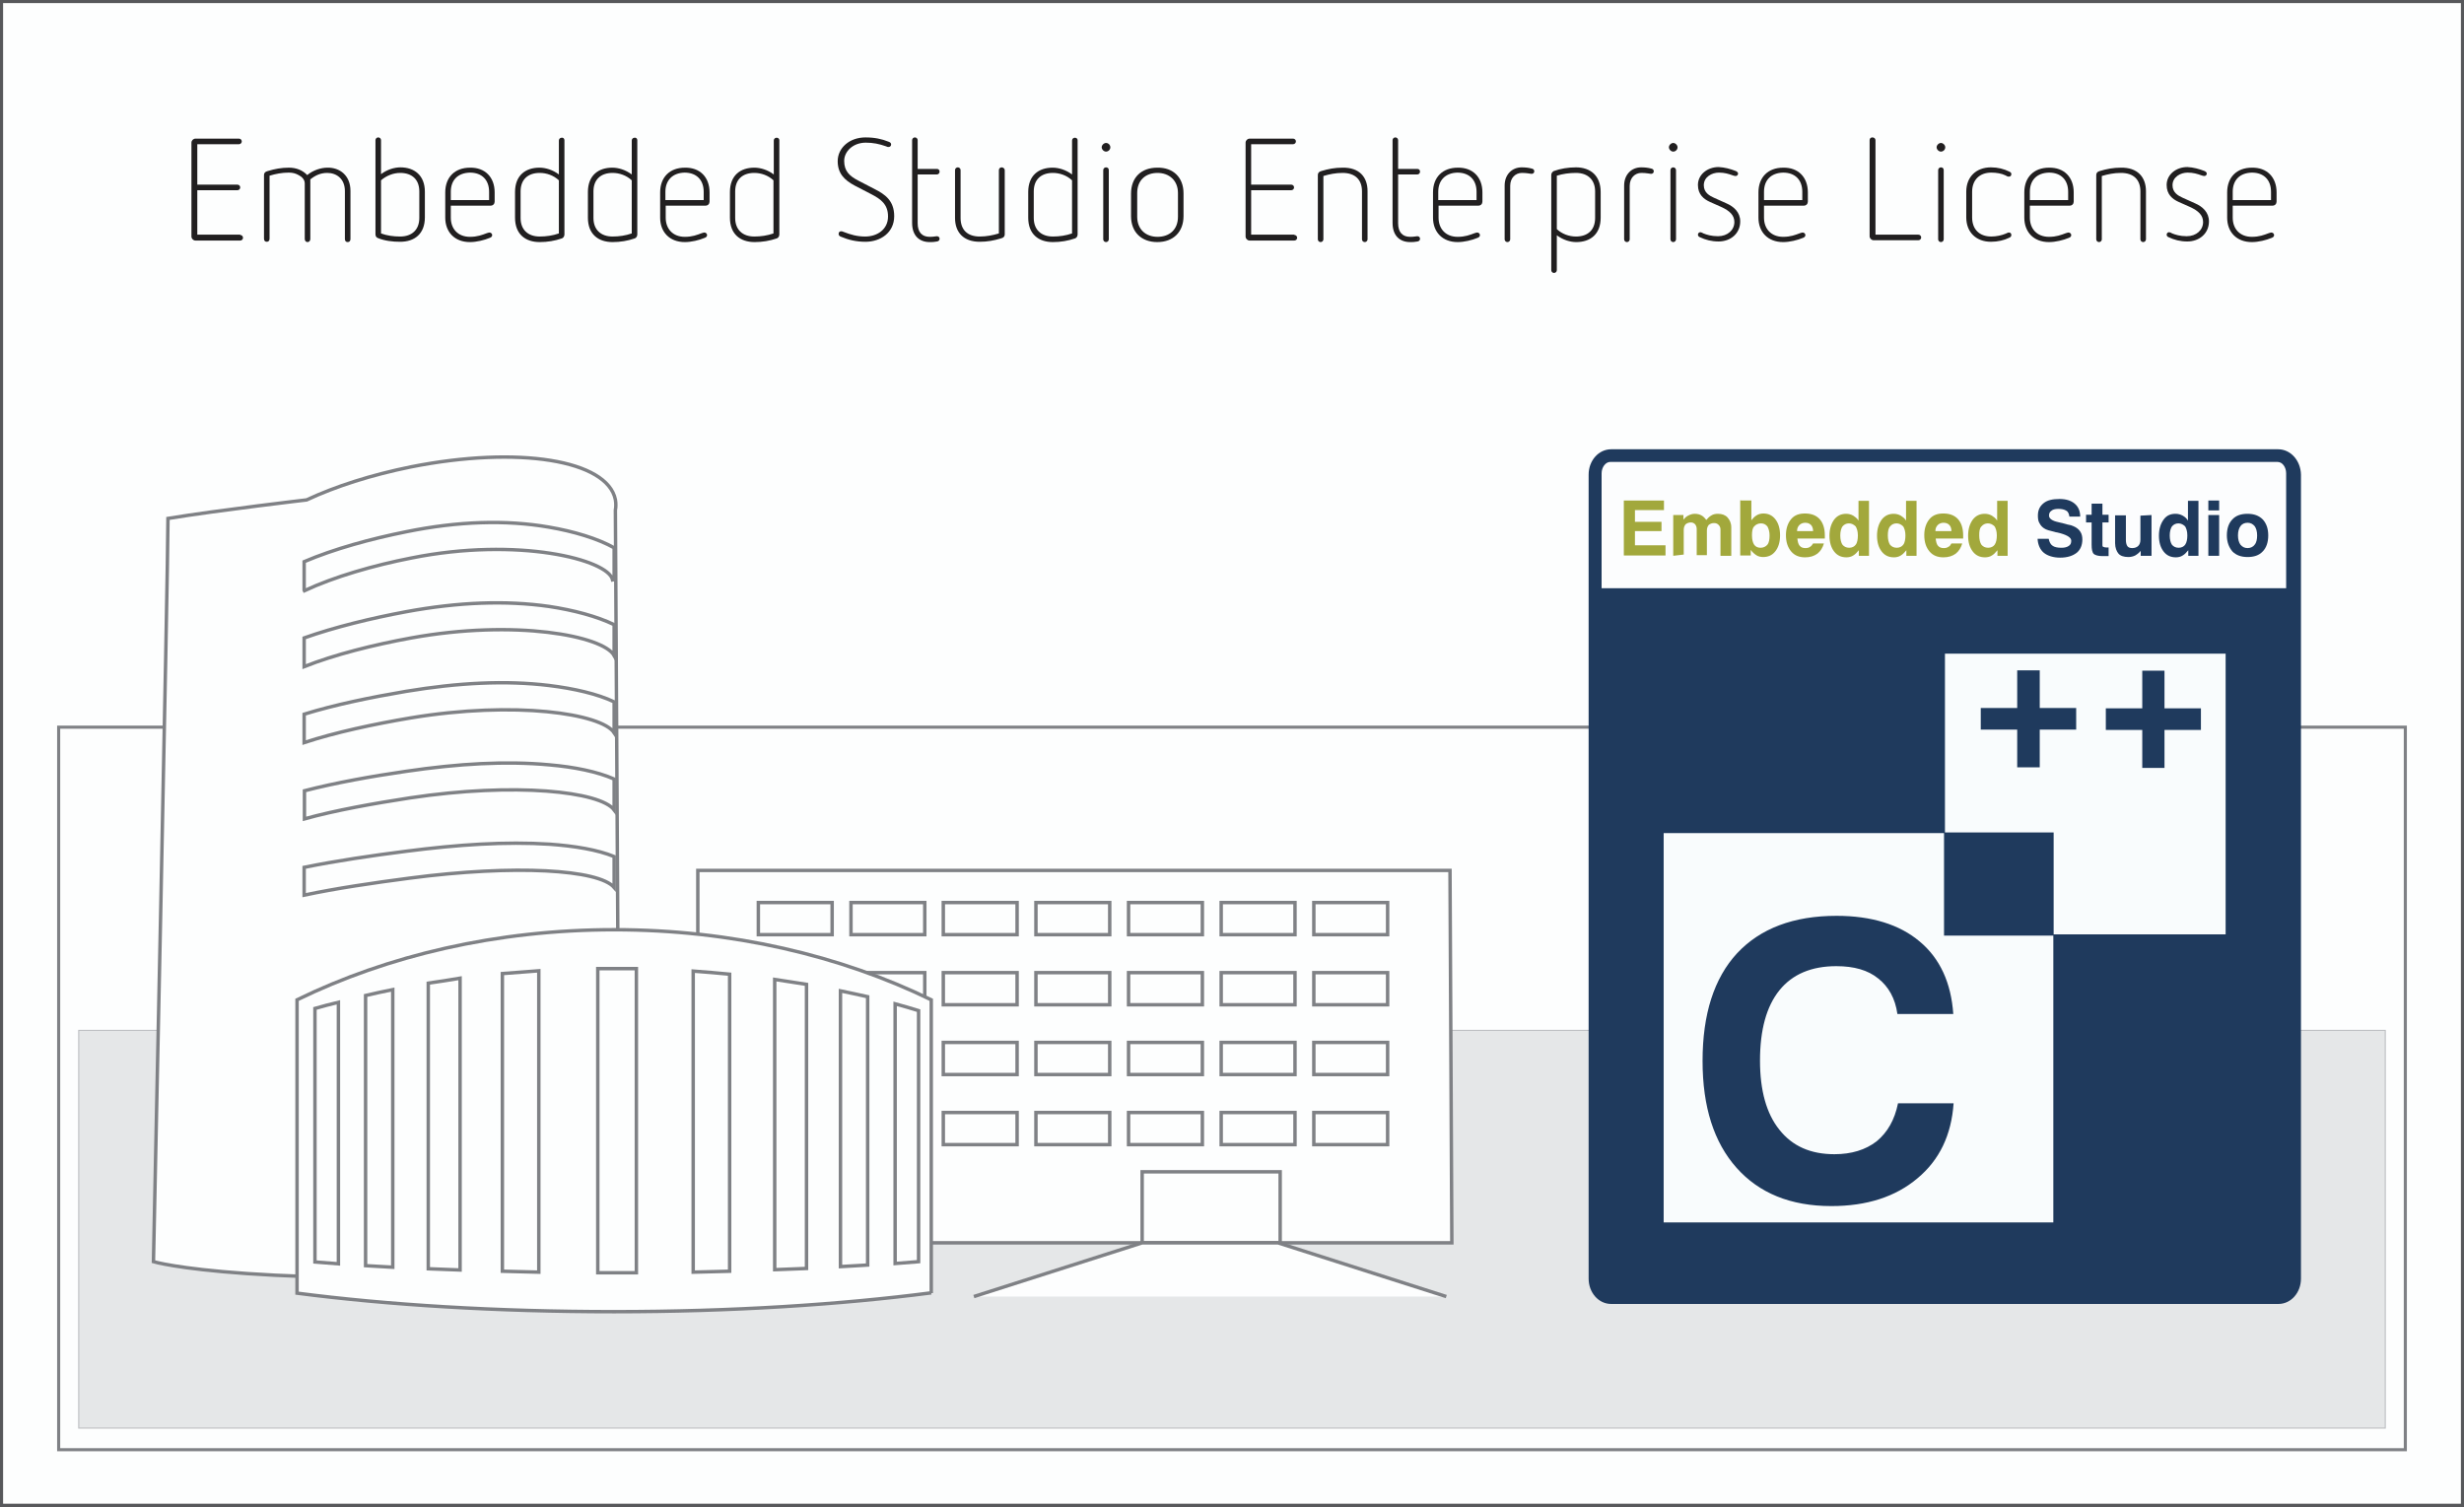 <?xml version="1.0" encoding="utf-8"?>
<!-- Generator: Adobe Illustrator 16.0.3, SVG Export Plug-In . SVG Version: 6.00 Build 0)  -->
<!DOCTYPE svg PUBLIC "-//W3C//DTD SVG 1.1//EN" "http://www.w3.org/Graphics/SVG/1.1/DTD/svg11.dtd">
<svg version="1.1" id="Layer_1" xmlns="http://www.w3.org/2000/svg" xmlns:xlink="http://www.w3.org/1999/xlink" x="0px" y="0px"
	 width="798px" height="488px" viewBox="0 0 798 488" style="enable-background:new 0 0 798 488;" xml:space="preserve">
<rect x="0" y="0" width="798" height="488" fill="#333333" stroke="none"/>
<style type="text/css">
<![CDATA[
	.st0{fill:#1F3A5D;}
	.st1{fill:none;stroke:#7F8185;stroke-miterlimit:10;}
	.st2{fill:#211F20;}
	.st3{fill:#FDFEFE;stroke:#7F8185;stroke-width:1.115;stroke-miterlimit:10;}
	.st4{fill:#F9FCFD;}
	.st5{fill:#FCFDFE;}
	.st6{fill:#FDFEFE;}
	.st7{fill:none;stroke:#7F8185;stroke-width:1.115;stroke-miterlimit:10;}
	.st8{fill:#E5E7E8;stroke:#BCBEC1;stroke-width:0.347;stroke-miterlimit:10;}
	.st9{fill:#A2A83C;}
	.st10{display:none;fill:#FDFEFE;stroke:#7F8185;stroke-width:1.115;stroke-miterlimit:10;}
	.st11{fill:#FDFEFE;stroke:#57585B;stroke-miterlimit:10;}
]]>
</style>
<rect x="0.5" y="0.5" class="st11" width="797" height="487"/>
<rect x="19" y="235.5" class="st1" width="760" height="234"/>
<rect x="25.5" y="333.7" class="st8" width="747" height="128.8"/>
<g>
	<g>
		<polygon class="st3" points="470.2,402.5 226,402.5 226,281.9 469.6,281.9 		"/>
		<g>
			<g>
				<g>
					<rect x="425.5" y="360.3" class="st6" width="23.9" height="10.4"/>
					<rect x="425.5" y="360.3" class="st7" width="23.9" height="10.4"/>
				</g>
				<g>
					<rect x="395.5" y="360.3" class="st6" width="23.9" height="10.4"/>
					<rect x="395.5" y="360.3" class="st7" width="23.9" height="10.4"/>
				</g>
				<g>
					<rect x="365.5" y="360.3" class="st6" width="23.9" height="10.4"/>
					<rect x="365.5" y="360.3" class="st7" width="23.9" height="10.4"/>
				</g>
				<g>
					<rect x="335.5" y="360.3" class="st6" width="23.9" height="10.4"/>
					<rect x="335.5" y="360.3" class="st7" width="23.9" height="10.4"/>
				</g>
				<g>
					<rect x="305.5" y="360.3" class="st6" width="23.9" height="10.4"/>
					<rect x="305.5" y="360.3" class="st7" width="23.9" height="10.4"/>
				</g>
				<g>
					<rect x="275.6" y="360.3" class="st6" width="23.9" height="10.4"/>
					<rect x="275.6" y="360.3" class="st7" width="23.9" height="10.4"/>
				</g>
				<g>
					<rect x="245.6" y="360.3" class="st6" width="23.9" height="10.4"/>
					<rect x="245.6" y="360.3" class="st7" width="23.9" height="10.4"/>
				</g>
			</g>
			<g>
				<g>
					<rect x="425.5" y="337.6" class="st6" width="23.9" height="10.4"/>
					<rect x="425.5" y="337.6" class="st7" width="23.9" height="10.4"/>
				</g>
				<g>
					<rect x="395.5" y="337.6" class="st6" width="23.9" height="10.4"/>
					<rect x="395.5" y="337.6" class="st7" width="23.9" height="10.4"/>
				</g>
				<g>
					<rect x="365.5" y="337.6" class="st6" width="23.9" height="10.4"/>
					<rect x="365.5" y="337.6" class="st7" width="23.9" height="10.4"/>
				</g>
				<g>
					<rect x="335.5" y="337.6" class="st6" width="23.9" height="10.4"/>
					<rect x="335.5" y="337.6" class="st7" width="23.9" height="10.4"/>
				</g>
				<g>
					<rect x="305.5" y="337.6" class="st6" width="23.9" height="10.4"/>
					<rect x="305.5" y="337.6" class="st7" width="23.9" height="10.4"/>
				</g>
				<g>
					<rect x="275.6" y="337.6" class="st6" width="23.9" height="10.4"/>
					<rect x="275.6" y="337.6" class="st7" width="23.9" height="10.4"/>
				</g>
				<g>
					<rect x="245.6" y="337.6" class="st6" width="23.9" height="10.4"/>
					<rect x="245.6" y="337.6" class="st7" width="23.9" height="10.4"/>
				</g>
			</g>
			<g>
				<g>
					<rect x="425.5" y="315" class="st6" width="23.9" height="10.4"/>
					<rect x="425.5" y="315" class="st7" width="23.9" height="10.4"/>
				</g>
				<g>
					<rect x="395.5" y="315" class="st6" width="23.9" height="10.4"/>
					<rect x="395.5" y="315" class="st7" width="23.9" height="10.4"/>
				</g>
				<g>
					<rect x="365.5" y="315" class="st6" width="23.9" height="10.4"/>
					<rect x="365.5" y="315" class="st7" width="23.9" height="10.4"/>
				</g>
				<g>
					<rect x="335.5" y="315" class="st6" width="23.9" height="10.4"/>
					<rect x="335.5" y="315" class="st7" width="23.9" height="10.4"/>
				</g>
				<g>
					<rect x="305.5" y="315" class="st6" width="23.9" height="10.4"/>
					<rect x="305.5" y="315" class="st7" width="23.9" height="10.4"/>
				</g>
				<g>
					<rect x="275.6" y="315" class="st6" width="23.9" height="10.4"/>
					<rect x="275.6" y="315" class="st7" width="23.9" height="10.4"/>
				</g>
				<g>
					<rect x="245.6" y="315" class="st6" width="23.9" height="10.4"/>
					<rect x="245.6" y="315" class="st7" width="23.9" height="10.4"/>
				</g>
			</g>
			<g>
				<g>
					<rect x="425.5" y="292.3" class="st6" width="23.9" height="10.4"/>
					<rect x="425.5" y="292.3" class="st7" width="23.9" height="10.4"/>
				</g>
				<g>
					<rect x="395.5" y="292.3" class="st6" width="23.9" height="10.4"/>
					<rect x="395.5" y="292.3" class="st7" width="23.9" height="10.4"/>
				</g>
				<g>
					<rect x="365.5" y="292.3" class="st6" width="23.9" height="10.4"/>
					<rect x="365.5" y="292.3" class="st7" width="23.9" height="10.4"/>
				</g>
				<g>
					<rect x="335.5" y="292.3" class="st6" width="23.9" height="10.4"/>
					<rect x="335.5" y="292.3" class="st7" width="23.9" height="10.4"/>
				</g>
				<g>
					<rect x="305.5" y="292.3" class="st6" width="23.9" height="10.4"/>
					<rect x="305.5" y="292.3" class="st7" width="23.9" height="10.4"/>
				</g>
				<g>
					<rect x="275.6" y="292.3" class="st6" width="23.9" height="10.4"/>
					<rect x="275.6" y="292.3" class="st7" width="23.9" height="10.4"/>
				</g>
				<g>
					<rect x="245.6" y="292.3" class="st6" width="23.9" height="10.4"/>
					<rect x="245.6" y="292.3" class="st7" width="23.9" height="10.4"/>
				</g>
			</g>
		</g>
		<polyline class="st3" points="414.6,402.5 369.9,402.5 369.9,379.5 414.6,379.5 414.6,402.5 		"/>
	</g>
	<g>
		<path class="st3" d="M199.3,161.8c-2.6-12.8-31.4-17.5-66.2-10.6c-12.8,2.6-24.4,6.3-33.8,10.7c0,0-28.3,3.3-44.9,6
			c0,17.9-4.7,240.7-4.7,240.7s30.6,9.2,150.9,3.3c0.2,7.1-1.3-246.7-1.3-246.7C199.5,164.2,199.5,163,199.3,161.8z"/>
		<g>
			<path class="st3" d="M132,361.8c33.3-2.8,60.3-4.4,68.2-0.3v-9.3c-5.5-1.5-12.6-2-20.7-2c-14.4,0-31,1.5-48.4,2.9
				c-10.7,0.9-22.2,1.7-32.6,2.4v8.9C109,363.6,120.9,362.8,132,361.8z"/>
			<path class="st3" d="M132.2,335.9c33.9-3.5,61.4-3.9,68,1.1v-9.6c-5.5-1.8-12.6-2.6-20.8-2.8c-14.4-0.3-30.9,0.9-48.2,2.7
				c-10.8,1.1-22.4,2.2-32.7,3.5v8.9C109,338.2,121,337,132.2,335.9z"/>
			<path class="st10" d="M132.4,310.3c34.6-3.9,62.5-3.5,67.8,2.1v-9.9c-5.4-2-12.6-3-20.8-3.3c-14.3-0.6-30.9,0.6-48.1,2.5
				c-10.9,1.2-22.5,2.6-32.8,4.2v8.9C108.9,313,121,311.6,132.4,310.3z"/>
			<path class="st3" d="M132.8,258.4c34-5.1,61.6-2.1,66.1,3.9v-10c-5.5-2.4-12.9-3.9-21-4.6c-14.1-1.3-29.4-0.4-46.4,2.1
				c-11.1,1.6-22.8,3.7-32.9,6.3v9.1C108.7,262.4,121.1,260.2,132.8,258.4z"/>
			<path class="st3" d="M133,232.5c33.8-5.6,61.8-1.4,65.9,4.8v-10c-5.5-2.6-13-4.3-21.1-5.3c-14.1-1.7-29.4-0.9-46.3,1.9
				c-11.2,1.9-23,4.3-33,7.4v9.2C108.5,237.2,121.1,234.5,133,232.5z"/>
			<path class="st3" d="M133.2,206.6c33.6-6.1,62.1-0.7,65.7,5.7v-10c-5.6-2.7-13.1-4.7-21.1-5.9c-14-2-29.4-1.4-46.2,1.7
				c-11.3,2.1-23.2,5-33.1,8.5v9.3C108.3,212,121.1,208.8,133.2,206.6z"/>
			<path class="st3" d="M98.6,191.3c9.6-4.5,22.4-8.2,34.7-10.6c34.4-6.9,63.7,0.5,65.1,7.1l0.5-0.1v-10.3c-5.4-3-13-5.3-21.2-6.7
				c-13.9-2.4-29.4-1.9-46.1,1.5c-11.5,2.3-23.5,5.6-33.1,9.7v9.2L98.6,191.3z"/>
			<path class="st3" d="M132.6,284.4c34.3-4.5,61.3-2.8,66.3,3v-10c-5.4-2.2-12.7-3.4-20.9-4c-14.2-0.9-29.5,0.1-46.6,2.3
				c-11,1.4-22.6,3.1-32.9,5.2v9C108.8,287.7,121.1,285.9,132.6,284.4z"/>
		</g>
	</g>
	<g>
		<path class="st3" d="M96.2,418.8v-95c29.3-14.3,64.6-22.7,102.7-22.7c38.1,0,73.4,8.4,102.7,22.7v95v-0.1
			c-29.3,3.8-64.6,6.1-102.7,6.1C160.8,424.8,125.4,422.6,96.2,418.8L96.2,418.8z"/>
		<g>
			<path class="st3" d="M198.7,313.7c-1.7,0-3.4,0-5.1,0v98.5c1.7,0,3.4,0,5.1,0c2.5,0,4.9,0,7.4,0v-98.5
				C203.6,313.7,201.2,313.7,198.7,313.7z"/>
			<path class="st3" d="M224.5,314.5V412c4-0.1,7.9-0.2,11.8-0.3v-96.2C232.4,315.1,228.4,314.8,224.5,314.5z"/>
			<path class="st3" d="M162.7,315.3v96.4c3.9,0.1,7.8,0.2,11.8,0.3v-97.6C170.5,314.7,166.6,315,162.7,315.3z"/>
			<path class="st3" d="M250.9,317.2v94c3.5-0.1,6.9-0.3,10.3-0.4v-92C257.8,318.3,254.4,317.7,250.9,317.2z"/>
			<path class="st3" d="M138.7,318.4v92.5c3.4,0.1,6.8,0.3,10.3,0.4v-94.5C145.6,317.4,142.1,317.9,138.7,318.4z"/>
			<path class="st3" d="M272.2,320.9v89.3c3-0.2,5.9-0.3,8.8-0.5v-86.9C278.2,322.2,275.2,321.5,272.2,320.9z"/>
			<path class="st3" d="M118.4,322.4v87.5c2.9,0.2,5.8,0.3,8.8,0.5v-89.9C124.3,321.1,121.3,321.7,118.4,322.4z"/>
			<path class="st3" d="M289.9,325.1v84.1c2.6-0.2,5.1-0.4,7.6-0.6v-81.3C295,326.5,292.4,325.8,289.9,325.1z"/>
			<path class="st3" d="M102,326.6v82.1c2.5,0.2,5,0.4,7.6,0.6v-84.7C107,325.2,104.5,325.9,102,326.6z"/>
		</g>
	</g>
	<polyline class="st3" points="468.4,419.9 413.9,402.5 369.9,402.5 315.4,419.9 	"/>
</g>
<g>
	<path class="st0" d="M737.8,145.5H521.8c-4.1,0-7.3,3.7-7.3,8.2v260.4c0,4.5,3.2,8.2,7.3,8.2h216.1c4.1,0,7.3-3.7,7.3-8.2V153.7
		C745.1,149.2,741.9,145.5,737.8,145.5z"/>
	<path class="st5" d="M737.6,149.6c1.6,0,2.8,1.7,2.8,3.7v37.2H518.7v-37.2c0-2,1.3-3.7,2.8-3.7H737.6z"/>
	<g>
		<path class="st4" d="M629.6,303v-33.2h-90.8v126.1H665V303H629.6z M621,381.6c-7.1,6-16.4,9-27.9,9c-13.2,0-23.4-4.2-30.7-12.4
			c-7.3-8.2-11-19.7-11-34.6c0-15.1,3.7-26.8,11.2-34.9c7.5-8,18.2-12.1,32.2-12.1c11.3,0,20.4,2.8,26.9,8.3
			c6.6,5.5,10.2,13.4,10.9,23.5h-18.1c-0.7-5.1-2.9-8.9-6.2-11.5c-3.3-2.7-7.8-4-13.6-4c-8,0-14.2,2.6-18.4,7.8
			c-4.2,5.2-6.3,12.8-6.3,22.8c0,9.7,2.1,17.2,6.3,22.4c4.2,5.3,10.1,7.9,17.8,7.9c5.5,0,10.1-1.4,13.7-4.2
			c3.5-2.9,5.8-6.9,6.9-12.3h18C632,367.6,628.1,375.7,621,381.6z"/>
		<path class="st4" d="M629.9,211.8v57.8h35.2v33h55.7v-90.9H629.9z M672.4,236.3h-11.8v12.2h-7.3v-12.2h-11.8v-7h11.8v-12.2h7.3
			v12.2h11.8V236.3z M712.8,236.4H701v12.3h-7.2v-12.3H682v-7h11.8v-12.2h7.2v12.2h11.8V236.4z"/>
	</g>
	<g>
		<path class="st9" d="M525.9,180v-17.9h13v3.1h-9.4v3.8h8.6v3h-8.6v4.6h9.9v3.3H525.9z"/>
		<path class="st9" d="M541.9,180v-13.2h3.3v1.5c0.5-0.6,1-1.1,1.7-1.4c0.6-0.3,1.3-0.5,2-0.5c0.8,0,1.6,0.2,2.1,0.5
			c0.6,0.3,1.1,0.8,1.6,1.5c0.5-0.6,1-1.1,1.7-1.5c0.6-0.4,1.4-0.5,2.1-0.5c1.3,0,2.4,0.4,3.1,1.2c0.7,0.8,1.2,1.8,1.2,3.2v9.2h-3.5
			v-8.5c0-0.6-0.2-1.1-0.6-1.5c-0.4-0.4-0.8-0.6-1.5-0.6c-0.6,0-1.2,0.2-1.7,0.6c-0.4,0.5-0.6,1.1-0.6,1.8v8h-3.3v-8.5
			c0-0.6-0.2-1.1-0.5-1.5c-0.4-0.4-0.8-0.6-1.4-0.6c-0.6,0-1.2,0.2-1.7,0.6c-0.4,0.5-0.6,1.1-0.6,1.8v8L541.9,180L541.9,180z"/>
		<path class="st9" d="M563.8,162.1h3.4v6.4c0.5-0.6,1-1.2,1.7-1.6c0.6-0.4,1.4-0.6,2.2-0.6c1.6,0,2.9,0.6,3.9,1.9
			c1,1.3,1.5,3,1.5,5.2c0,2.1-0.5,3.8-1.5,5.1c-1,1.3-2.3,1.9-4,1.9c-0.8,0-1.6-0.2-2.2-0.6c-0.6-0.4-1.2-0.9-1.8-1.7v1.8h-3.4
			v-17.9H563.8z M573.1,173.4c0-1.2-0.3-2.2-0.7-2.9c-0.6-0.7-1.2-1-2.1-1c-0.9,0-1.7,0.4-2.2,1c-0.6,0.6-0.7,1.7-0.7,2.9
			c0,1.4,0.3,2.4,0.7,3c0.5,0.7,1.2,1,2.1,1c0.9,0,1.7-0.4,2.2-1C572.9,175.8,573.1,174.7,573.1,173.4z"/>
		<path class="st9" d="M587.2,176h3.5c-0.4,1.4-1.1,2.5-2.1,3.3c-1.1,0.8-2.4,1.2-4,1.2c-1.9,0-3.4-0.6-4.5-1.9
			c-1.1-1.3-1.7-3-1.7-5.3c0-2.1,0.6-3.9,1.7-5.2c1.1-1.3,2.6-1.8,4.5-1.8c2,0,3.6,0.6,4.7,1.8c1.1,1.2,1.7,3,1.7,5.3
			c0,0.3,0,0.5,0,0.6c0,0.1,0,0.3,0,0.4h-8.9c0.1,1,0.3,1.8,0.7,2.3c0.5,0.6,1.1,0.8,1.9,0.8c0.6,0,1.1-0.1,1.5-0.4
			C586.6,176.9,586.9,176.5,587.2,176z M582,172h5.2c0-0.9-0.3-1.6-0.7-2c-0.5-0.5-1.1-0.7-1.9-0.7c-0.7,0-1.4,0.3-1.8,0.7
			C582.3,170.5,582,171.1,582,172z"/>
		<path class="st9" d="M605.3,162.1V180H602v-1.8c-0.6,0.7-1.1,1.3-1.8,1.7c-0.6,0.4-1.4,0.6-2.2,0.6c-1.7,0-3-0.6-4-1.9
			c-1-1.3-1.5-3-1.5-5.1c0-2.1,0.5-3.8,1.5-5.2c1-1.3,2.3-1.9,3.9-1.9c0.8,0,1.6,0.2,2.3,0.6c0.6,0.4,1.2,0.8,1.7,1.6v-6.4H605.3z
			 M596,173.4c0,1.4,0.3,2.4,0.7,3c0.5,0.6,1.2,1,2.2,1c0.9,0,1.7-0.4,2.1-1c0.5-0.6,0.7-1.8,0.7-3c0-1.3-0.3-2.2-0.7-2.9
			c-0.6-0.6-1.3-1-2.2-1c-0.9,0-1.6,0.4-2.1,1C596.3,171.1,596,172.1,596,173.4z"/>
		<path class="st9" d="M620.7,162.1V180h-3.3v-1.8c-0.6,0.7-1.1,1.3-1.8,1.7c-0.6,0.4-1.4,0.6-2.2,0.6c-1.7,0-3-0.6-4-1.9
			c-1-1.3-1.5-3-1.5-5.1c0-2.1,0.5-3.8,1.5-5.2c1-1.3,2.3-1.9,3.9-1.9c0.8,0,1.6,0.2,2.3,0.6c0.6,0.4,1.2,0.8,1.7,1.6v-6.4H620.7z
			 M611.4,173.4c0,1.4,0.3,2.4,0.7,3c0.5,0.6,1.2,1,2.2,1c0.9,0,1.7-0.4,2.1-1c0.5-0.6,0.7-1.8,0.7-3c0-1.3-0.3-2.2-0.7-2.9
			c-0.6-0.6-1.3-1-2.2-1c-0.9,0-1.6,0.4-2.1,1C611.6,171.1,611.4,172.1,611.4,173.4z"/>
		<path class="st9" d="M632,176h3.5c-0.4,1.4-1.1,2.5-2.1,3.3c-1.1,0.8-2.4,1.2-4,1.2c-1.9,0-3.4-0.6-4.5-1.9s-1.7-3-1.7-5.3
			c0-2.1,0.6-3.9,1.7-5.2c1.1-1.3,2.6-1.8,4.5-1.8c2,0,3.6,0.6,4.7,1.8c1.1,1.2,1.7,3,1.7,5.3c0,0.3,0,0.5,0,0.6c0,0.1,0,0.3,0,0.4
			h-8.9c0.1,1,0.3,1.8,0.7,2.3c0.5,0.6,1.1,0.8,1.9,0.8c0.6,0,1.1-0.1,1.5-0.4C631.5,176.9,631.7,176.5,632,176z M626.8,172h5.2
			c0-0.9-0.3-1.6-0.7-2c-0.5-0.5-1.1-0.7-1.9-0.7c-0.7,0-1.4,0.3-1.8,0.7C627.1,170.5,626.8,171.1,626.8,172z"/>
		<path class="st9" d="M650.2,162.1V180h-3.3v-1.8c-0.6,0.7-1.1,1.3-1.8,1.7c-0.6,0.4-1.4,0.6-2.2,0.6c-1.7,0-3-0.6-4-1.9
			c-1-1.3-1.5-3-1.5-5.1c0-2.1,0.5-3.8,1.5-5.2c1-1.3,2.3-1.9,3.9-1.9c0.8,0,1.6,0.2,2.3,0.6c0.6,0.4,1.2,0.8,1.7,1.6v-6.4H650.2z
			 M641,173.4c0,1.4,0.3,2.4,0.7,3c0.5,0.6,1.2,1,2.2,1c0.9,0,1.7-0.4,2.1-1c0.5-0.7,0.7-1.8,0.7-3c0-1.3-0.3-2.2-0.7-2.9
			c-0.6-0.6-1.3-1-2.2-1c-0.9,0-1.6,0.4-2.1,1C641.1,171.1,641,172.1,641,173.4z"/>
		<path class="st0" d="M659.9,174.5h3.6c0.2,1,0.6,1.8,1.2,2.2c0.6,0.5,1.7,0.7,2.9,0.7c1.1,0,1.8-0.2,2.4-0.6
			c0.6-0.4,0.8-0.9,0.8-1.7c0-1.1-1.6-2-4.7-2.7H666c-0.1,0-0.2,0-0.4-0.1c-1.7-0.4-2.9-0.7-3.6-1.2c-0.6-0.4-1.1-0.9-1.5-1.7
			c-0.4-0.6-0.5-1.5-0.5-2.4c0-1.8,0.6-3,1.8-4s2.9-1.4,5.2-1.4c2.1,0,3.7,0.5,4.9,1.5c1.2,1,1.8,2.4,1.8,4.2h-3.5
			c-0.1-0.8-0.4-1.6-1-1.9c-0.6-0.4-1.5-0.6-2.6-0.6c-0.9,0-1.8,0.2-2.2,0.6c-0.6,0.4-0.8,0.9-0.8,1.6c0,0.9,1,1.7,3,2.1
			c0.6,0.1,1,0.3,1.3,0.3c1.3,0.4,2.2,0.6,2.8,0.7c0.6,0.2,1,0.4,1.4,0.6c0.7,0.4,1.3,0.9,1.7,1.6c0.4,0.6,0.6,1.5,0.6,2.4
			c0,1.8-0.6,3.3-1.8,4.3c-1.3,1-3,1.6-5.4,1.6c-2.2,0-4.1-0.6-5.3-1.6S660,176.4,659.9,174.5z"/>
		<path class="st0" d="M682.9,180.1c-0.4,0-0.7,0-1.2,0c-0.5,0-0.7,0-0.8,0c-1.4,0-2.3-0.3-2.8-0.7c-0.5-0.5-0.7-1.5-0.7-3v-7.2
			h-1.8v-2.5h1.8v-3.6h3.5v3.6h2v2.5h-2v7.3c0,0.4,0.1,0.6,0.3,0.6c0.2,0.1,0.5,0.2,0.9,0.2h0.8V180.1z"/>
		<path class="st0" d="M696.8,166.8V180h-3.5v-1.6c-0.5,0.6-1.1,1.1-1.8,1.5c-0.6,0.3-1.4,0.5-2.2,0.5c-1.5,0-2.6-0.4-3.2-1.1
			s-1.1-1.9-1.1-3.4v-9h3.5v8c0,0.9,0.2,1.6,0.5,2c0.3,0.4,0.8,0.6,1.6,0.6c0.8,0,1.5-0.3,1.9-0.7c0.5-0.5,0.7-1.2,0.7-2v-7.8
			L696.8,166.8L696.8,166.8z"/>
		<path class="st0" d="M712,162.1V180h-3.3v-1.8c-0.6,0.7-1.1,1.3-1.8,1.7c-0.6,0.4-1.4,0.6-2.2,0.6c-1.7,0-3-0.6-4-1.9
			c-1-1.3-1.5-3-1.5-5.1c0-2.1,0.5-3.8,1.5-5.2c1-1.4,2.3-1.9,3.9-1.9c0.8,0,1.6,0.2,2.3,0.6c0.7,0.4,1.2,0.8,1.7,1.6v-6.4H712z
			 M702.7,173.4c0,1.4,0.3,2.4,0.7,3c0.5,0.6,1.2,1,2.2,1c0.9,0,1.7-0.4,2.1-1c0.5-0.7,0.7-1.8,0.7-3c0-1.3-0.3-2.2-0.7-2.9
			c-0.6-0.6-1.3-1-2.2-1c-0.9,0-1.6,0.4-2.1,1C703,171.1,702.7,172.1,702.7,173.4z"/>
		<path class="st0" d="M715.2,165.3v-3.2h3.5v3.2H715.2z M715.2,180v-13.2h3.5V180H715.2z"/>
		<path class="st0" d="M721.2,173.4c0-2.2,0.6-4,1.8-5.2c1.2-1.3,2.9-1.8,4.9-1.8c2.1,0,3.7,0.6,4.9,1.8c1.2,1.3,1.8,3,1.8,5.2
			s-0.6,4-1.8,5.2c-1.2,1.3-2.9,1.8-4.9,1.8c-2.1,0-3.7-0.6-4.9-1.8C721.9,177.3,721.2,175.6,721.2,173.4z M724.8,173.4
			c0,1.3,0.3,2.3,0.8,3c0.6,0.7,1.3,1.1,2.3,1.1s1.8-0.4,2.3-1.1c0.6-0.7,0.8-1.8,0.8-3c0-1.3-0.3-2.3-0.8-3
			c-0.6-0.7-1.3-1.1-2.3-1.1s-1.8,0.4-2.3,1.1C725.1,171.1,724.8,172.1,724.8,173.4z"/>
	</g>
</g>
<g>
	<path class="st2" d="M77.8,76.1c0.5,0,0.9,0.4,0.9,0.9c0,0.5-0.4,0.9-0.9,0.9H63.3c-0.7,0-1.3-0.6-1.3-1.3V46.2
		c0-0.7,0.6-1.3,1.3-1.3h14.1c0.5,0,0.9,0.4,0.9,0.9c0,0.5-0.4,0.9-0.9,0.9H63.9v13.1h13c0.5,0,0.9,0.4,0.9,0.9s-0.4,0.9-0.9,0.9
		h-13v14.4H77.8z"/>
	<path class="st2" d="M113.5,61.8v15.6c0,0.6-0.3,1-0.9,1c-0.6,0-0.9-0.4-0.9-1V61.9c0-4-2.7-5.9-5.7-5.9c-2.2,0-3.9,0.8-5.5,2.1
		v19.3c0,0.6-0.4,1-0.9,1s-0.9-0.4-0.9-1v-18c0-1.3-1-2.2-2-2.7c-0.9-0.5-1.8-0.8-3.2-0.8c-2.2,0-4.2,0.4-6.2,1v20.4
		c0,0.6-0.3,1-0.9,1s-0.9-0.4-0.9-1V56.7c0-0.6,0.3-1.1,1.2-1.3c2.3-0.7,4.4-1.1,6.9-1.1c2.3,0,4.4,0.8,5.9,2.4
		c1.9-1.6,4.5-2.4,6.5-2.4C110,54.2,113.5,56.8,113.5,61.8z"/>
	<path class="st2" d="M123.4,45.4v11c2-1.5,4.3-2.2,6.3-2.2c4.5,0,7.9,2.6,7.9,7.9v8.3c0,5.3-3.3,7.9-8,7.9c-2.5,0-5-0.3-7.2-1.2
		c-0.6-0.2-0.8-0.7-0.8-1.3V45.4c0-0.5,0.4-0.9,0.9-0.9S123.4,44.9,123.4,45.4z M123.4,58.4v17.2c1.9,0.7,4,1,6.2,1
		c3.9,0,6.2-2.3,6.2-6V62c0-3.8-2.3-6-6.2-6C127.4,56,125.1,56.9,123.4,58.4z"/>
	<path class="st2" d="M160.2,62.3v3c0,0.7-0.5,1.3-1.3,1.3H146v3.9c0,3.6,2.3,6.2,6.2,6.2c2.4,0,3.9-0.6,5.5-1.2
		c0.4-0.1,0.6-0.2,0.8-0.2c0.5,0,0.9,0.4,0.9,0.8c0,0.4-0.2,0.7-0.7,0.9c-1.9,0.8-4.4,1.4-6.5,1.4c-5,0-8-3.3-8-7.9v-8.2
		c0-4.9,3.1-8,8-8C157.1,54.2,160.2,57.4,160.2,62.3z M146,62.1v2.7h12.4v-2.7c0-3.8-2.3-6.2-6.2-6.2C148.2,56,146,58.4,146,62.1z"
		/>
	<path class="st2" d="M182.8,45.4v30.5c0,0.6-0.3,1.1-0.8,1.3c-2.3,0.8-4.7,1.2-7.2,1.2c-4.7,0-8-2.6-8-7.9v-8.3
		c0-5.4,3.4-7.9,7.9-7.9c2,0,4.3,0.7,6.3,2.2v-11c0-0.5,0.4-0.9,0.9-0.9C182.4,44.5,182.8,44.9,182.8,45.4z M168.6,62v8.6
		c0,3.7,2.3,6,6.2,6c2.1,0,4.2-0.3,6.2-1V58.4c-1.7-1.6-4-2.4-6.2-2.4C170.9,56,168.6,58.2,168.6,62z"/>
	<path class="st2" d="M206.4,45.4v30.5c0,0.6-0.3,1.1-0.8,1.3c-2.3,0.8-4.7,1.2-7.2,1.2c-4.7,0-8-2.6-8-7.9v-8.3
		c0-5.4,3.4-7.9,7.9-7.9c2,0,4.3,0.7,6.3,2.2v-11c0-0.5,0.4-0.9,0.9-0.9C206,44.5,206.4,44.9,206.4,45.4z M192.2,62v8.6
		c0,3.7,2.3,6,6.2,6c2.1,0,4.2-0.3,6.2-1V58.4c-1.7-1.6-4-2.4-6.2-2.4C194.5,56,192.2,58.2,192.2,62z"/>
	<path class="st2" d="M229.8,62.3v3c0,0.7-0.5,1.3-1.3,1.3h-12.9v3.9c0,3.6,2.3,6.2,6.2,6.2c2.4,0,3.9-0.6,5.5-1.2
		c0.4-0.1,0.6-0.2,0.8-0.2c0.5,0,0.9,0.4,0.9,0.8c0,0.4-0.2,0.7-0.7,0.9c-1.9,0.8-4.4,1.4-6.5,1.4c-5,0-8-3.3-8-7.9v-8.2
		c0-4.9,3.1-8,8-8C226.7,54.2,229.8,57.4,229.8,62.3z M215.5,62.1v2.7h12.4v-2.7c0-3.8-2.3-6.2-6.2-6.2
		C217.8,56,215.5,58.4,215.5,62.1z"/>
	<path class="st2" d="M252.4,45.4v30.5c0,0.6-0.3,1.1-0.8,1.3c-2.3,0.8-4.7,1.2-7.2,1.2c-4.7,0-8-2.6-8-7.9v-8.3
		c0-5.4,3.4-7.9,7.9-7.9c2,0,4.3,0.7,6.3,2.2v-11c0-0.5,0.4-0.9,0.9-0.9S252.4,44.9,252.4,45.4z M238.1,62v8.6c0,3.7,2.3,6,6.2,6
		c2.1,0,4.2-0.3,6.2-1V58.4c-1.7-1.6-4-2.4-6.2-2.4C240.4,56,238.1,58.2,238.1,62z"/>
	<path class="st2" d="M287.8,45.9c0.6,0.2,0.8,0.5,0.8,0.9c0,0.5-0.4,0.8-0.8,0.8c-0.3,0-0.5,0-0.8-0.2c-2.3-0.8-4.2-1.2-6.6-1.2
		c-4.2,0-7,2.9-7,5.9c0,3.3,1.7,4.9,4.6,6.4l5.4,2.8c3.1,1.6,6.2,3.6,6.2,8.7c0,5.4-4.5,8.3-9.3,8.3c-3,0-5.5-0.6-8.1-1.7
		c-0.4-0.2-0.6-0.5-0.6-0.8c0-0.6,0.3-0.9,0.8-0.9c0.2,0,0.4,0,0.8,0.2c2.3,0.9,4.4,1.5,7,1.5c3.9,0,7.4-2.3,7.4-6.5
		c0-3.9-2.3-5.6-5.4-7.2l-5.4-2.8c-3.4-1.8-5.5-4-5.5-7.9c0-4.3,3.8-7.7,9-7.7C283.2,44.5,285.6,45,287.8,45.9z"/>
	<path class="st2" d="M297.2,45.4v9.3h6.2c0.6,0,0.9,0.4,0.9,0.9c0,0.5-0.4,0.9-0.9,0.9h-6.2v15.8c0,2.9,1.4,4.4,3.9,4.4
		c1.4,0,1.8-0.2,2.3-0.2c0.5,0,0.9,0.3,0.9,0.8c0,0.5-0.3,0.8-0.8,0.9c-1,0.2-1.6,0.2-2.4,0.2c-3.3,0-5.7-2-5.7-6.2V45.4
		c0-0.5,0.4-0.9,0.9-0.9S297.2,44.9,297.2,45.4z"/>
	<path class="st2" d="M325.4,55.1v20.8c0,0.6-0.3,1.1-1.2,1.3c-2.3,0.7-4.4,1.1-6.9,1.1c-5.3,0-8-3.1-8-7.7V55.1
		c0-0.5,0.4-0.9,0.9-0.9c0.5,0,0.9,0.4,0.9,0.9v15.5c0,3.8,2.2,6,6.2,6c2.2,0,4.2-0.4,6.2-1V55.1c0-0.5,0.4-0.9,0.9-0.9
		S325.4,54.6,325.4,55.1z"/>
	<path class="st2" d="M349,45.4v30.5c0,0.6-0.3,1.1-0.8,1.3c-2.3,0.8-4.7,1.2-7.2,1.2c-4.7,0-8-2.6-8-7.9v-8.3
		c0-5.4,3.4-7.9,7.9-7.9c2,0,4.3,0.7,6.3,2.2v-11c0-0.5,0.4-0.9,0.9-0.9S349,44.9,349,45.4z M334.8,62v8.6c0,3.7,2.3,6,6.2,6
		c2.1,0,4.2-0.3,6.2-1V58.4c-1.7-1.6-4-2.4-6.2-2.4C337.1,56,334.8,58.2,334.8,62z"/>
	<path class="st2" d="M359.6,47.7c0,0.8-0.7,1.4-1.4,1.4c-0.7,0-1.4-0.7-1.4-1.4c0-0.7,0.7-1.4,1.4-1.4
		C359,46.3,359.6,47,359.6,47.7z M359.1,55.1v22.4c0,0.5-0.4,0.9-0.9,0.9c-0.5,0-0.9-0.4-0.9-0.9V55.1c0-0.5,0.4-0.9,0.9-0.9
		C358.8,54.2,359.1,54.6,359.1,55.1z"/>
	<path class="st2" d="M383.3,62.6V70c0,5.1-3.3,8.4-8.5,8.4c-5.1,0-8.5-3.2-8.5-8.4v-7.3c0-5.2,3.3-8.4,8.5-8.4
		C380,54.2,383.3,57.5,383.3,62.6z M368.3,62.5v7.7c0,4.1,2.8,6.5,6.6,6.5c3.8,0,6.6-2.3,6.6-6.5v-7.7c0-4.1-2.9-6.5-6.6-6.5
		C371.1,56,368.3,58.3,368.3,62.5z"/>
	<path class="st2" d="M419.2,76.1c0.5,0,0.9,0.4,0.9,0.9c0,0.5-0.4,0.9-0.9,0.9h-14.5c-0.7,0-1.3-0.6-1.3-1.3V46.2
		c0-0.7,0.6-1.3,1.3-1.3h14.1c0.5,0,0.9,0.4,0.9,0.9c0,0.5-0.4,0.9-0.9,0.9h-13.6v13.1h13c0.5,0,0.9,0.4,0.9,0.9s-0.4,0.9-0.9,0.9
		h-13v14.4H419.2z"/>
	<path class="st2" d="M442.9,61.9v15.6c0,0.5-0.4,0.9-0.9,0.9c-0.5,0-0.9-0.4-0.9-0.9V62c0-3.8-2.2-6-6.3-6c-2.2,0-4.2,0.4-6.2,1
		v20.5c0,0.5-0.4,0.9-0.9,0.9c-0.5,0-0.9-0.4-0.9-0.9V56.7c0-0.6,0.3-1.1,1.1-1.3c2.3-0.7,4.4-1.1,6.9-1.1
		C440.2,54.2,442.9,57.3,442.9,61.9z"/>
	<path class="st2" d="M452.8,45.4v9.3h6.2c0.6,0,0.9,0.4,0.9,0.9c0,0.5-0.4,0.9-0.9,0.9h-6.2v15.8c0,2.9,1.4,4.4,3.9,4.4
		c1.4,0,1.8-0.2,2.3-0.2c0.5,0,0.9,0.3,0.9,0.8c0,0.5-0.3,0.8-0.8,0.9c-1,0.2-1.6,0.2-2.4,0.2c-3.3,0-5.7-2-5.7-6.2V45.4
		c0-0.5,0.4-0.9,0.9-0.9C452.4,44.5,452.8,44.9,452.8,45.4z"/>
	<path class="st2" d="M480.1,62.3v3c0,0.7-0.5,1.3-1.3,1.3h-12.9v3.9c0,3.6,2.3,6.2,6.2,6.2c2.4,0,3.9-0.6,5.5-1.2
		c0.4-0.1,0.6-0.2,0.8-0.2c0.5,0,0.9,0.4,0.9,0.8c0,0.4-0.2,0.7-0.7,0.9c-1.9,0.8-4.4,1.4-6.5,1.4c-5,0-8-3.3-8-7.9v-8.2
		c0-4.9,3.1-8,8-8C477,54.2,480.1,57.4,480.1,62.3z M465.8,62.1v2.7h12.4v-2.7c0-3.8-2.3-6.2-6.2-6.2
		C468.1,56,465.8,58.4,465.8,62.1z"/>
	<path class="st2" d="M496.1,54.6c0.5,0.1,0.8,0.4,0.8,0.9c0,0.5-0.4,0.8-0.9,0.8c-0.4,0-1.4-0.3-3.1-0.3c-2.1,0-3.8,1.6-3.8,4.2
		v17.3c0,0.5-0.4,0.9-0.9,0.9c-0.5,0-0.9-0.4-0.9-0.9V60.1c0-3.6,2.4-5.9,5.5-5.9C494,54.2,495,54.3,496.1,54.6z"/>
	<path class="st2" d="M518.4,62.2v8.3c0,5.4-3.4,7.9-7.9,7.9c-2,0-4.3-0.7-6.3-2.2v11.3c0,0.5-0.4,0.9-0.9,0.9
		c-0.5,0-0.9-0.4-0.9-0.9V56.7c0-0.6,0.3-1,0.8-1.3c2.2-0.8,4.7-1.2,7.2-1.2C515.1,54.2,518.4,56.9,518.4,62.2z M504.2,56.9v17.3
		c1.7,1.6,4,2.4,6.2,2.4c3.9,0,6.2-2.2,6.2-6V62c0-3.7-2.3-6-6.2-6C508.2,56,506.1,56.3,504.2,56.9z"/>
	<path class="st2" d="M534.8,54.6c0.5,0.1,0.8,0.4,0.8,0.9c0,0.5-0.4,0.8-0.9,0.8c-0.4,0-1.4-0.3-3.1-0.3c-2.1,0-3.8,1.6-3.8,4.2
		v17.3c0,0.5-0.4,0.9-0.9,0.9c-0.5,0-0.9-0.4-0.9-0.9V60.1c0-3.6,2.4-5.9,5.5-5.9C532.7,54.2,533.7,54.3,534.8,54.6z"/>
	<path class="st2" d="M543.3,47.7c0,0.8-0.7,1.4-1.4,1.4c-0.7,0-1.4-0.7-1.4-1.4c0-0.7,0.7-1.4,1.4-1.4
		C542.6,46.3,543.3,47,543.3,47.7z M542.8,55.1v22.4c0,0.5-0.4,0.9-0.9,0.9c-0.5,0-0.9-0.4-0.9-0.9V55.1c0-0.5,0.4-0.9,0.9-0.9
		C542.4,54.2,542.8,54.6,542.8,55.1z"/>
	<path class="st2" d="M562.2,55.4c0.4,0.2,0.7,0.5,0.7,0.8c0,0.5-0.4,0.8-0.8,0.8c-0.3,0-0.6-0.1-0.9-0.2c-1.4-0.5-2.7-0.9-4.5-0.9
		c-2.3,0-4.9,1.4-4.9,4.1c0,2.4,1.9,3.4,3.2,4l4,1.8c2.6,1.1,4.6,3,4.6,5.9c0,3.9-3.1,6.5-7,6.5c-2.3,0-4.2-0.5-6.1-1.4
		c-0.3-0.1-0.6-0.4-0.6-0.8c0-0.5,0.4-0.8,0.8-0.8c0.2,0,0.7,0.2,1,0.4c1,0.4,2.5,0.9,4.7,0.9c3.1,0,5.3-2,5.3-4.6
		c0-2.1-1.4-3.6-4.3-4.9l-3.6-1.6c-2-0.9-3.9-2.4-3.9-5.5c0-3.4,3.1-5.8,6.7-5.8C558.6,54.2,560.4,54.7,562.2,55.4z"/>
	<path class="st2" d="M585.5,62.3v3c0,0.7-0.5,1.3-1.3,1.3h-12.9v3.9c0,3.6,2.3,6.2,6.2,6.2c2.4,0,3.9-0.6,5.5-1.2
		c0.4-0.1,0.6-0.2,0.8-0.2c0.5,0,0.9,0.4,0.9,0.8c0,0.4-0.2,0.7-0.7,0.9c-1.9,0.8-4.4,1.4-6.5,1.4c-5,0-8-3.3-8-7.9v-8.2
		c0-4.9,3.1-8,8-8C582.4,54.2,585.5,57.4,585.5,62.3z M571.3,62.1v2.7h12.4v-2.7c0-3.8-2.3-6.2-6.2-6.2
		C573.5,56,571.3,58.4,571.3,62.1z"/>
	<path class="st2" d="M607.4,45.4v30.6h13.9c0.5,0,0.9,0.4,0.9,0.9c0,0.5-0.4,0.9-0.9,0.9h-14.5c-0.7,0-1.3-0.6-1.3-1.3V45.4
		c0-0.6,0.4-0.9,0.9-0.9C607,44.5,607.4,44.9,607.4,45.4z"/>
	<path class="st2" d="M630,47.7c0,0.8-0.7,1.4-1.4,1.4c-0.7,0-1.4-0.7-1.4-1.4c0-0.7,0.7-1.4,1.4-1.4C629.3,46.3,630,47,630,47.7z
		 M629.5,55.1v22.4c0,0.5-0.4,0.9-0.9,0.9c-0.5,0-0.9-0.4-0.9-0.9V55.1c0-0.5,0.4-0.9,0.9-0.9C629.2,54.2,629.5,54.6,629.5,55.1z"/>
	<path class="st2" d="M650.8,55.6c0.4,0.2,0.6,0.4,0.6,0.8c0,0.5-0.3,0.8-0.8,0.8c-0.4,0-0.6-0.1-1.1-0.4c-1.2-0.6-2.9-0.9-4.6-0.9
		c-3.8,0-6.2,2.4-6.2,6.2v8.3c0,3.8,2.3,6.2,6.2,6.2c1.7,0,3.4-0.4,4.6-0.9c0.5-0.2,0.8-0.4,1.1-0.4c0.5,0,0.8,0.3,0.8,0.8
		c0,0.4-0.2,0.7-0.7,0.9c-1.6,0.8-3.7,1.3-5.9,1.3c-4.8,0-8-3.1-8-7.9v-8.3c0-4.8,3.2-7.9,8-7.9C647,54.2,649,54.7,650.8,55.6z"/>
	<path class="st2" d="M671.6,62.3v3c0,0.7-0.5,1.3-1.3,1.3h-12.9v3.9c0,3.6,2.3,6.2,6.2,6.2c2.4,0,3.9-0.6,5.5-1.2
		c0.4-0.1,0.6-0.2,0.8-0.2c0.5,0,0.9,0.4,0.9,0.8c0,0.4-0.2,0.7-0.7,0.9c-1.9,0.8-4.4,1.4-6.5,1.4c-5,0-8-3.3-8-7.9v-8.2
		c0-4.9,3.1-8,8-8C668.5,54.2,671.6,57.4,671.6,62.3z M657.4,62.1v2.7h12.4v-2.7c0-3.8-2.3-6.2-6.2-6.2
		C659.6,56,657.4,58.4,657.4,62.1z"/>
	<path class="st2" d="M695,61.9v15.6c0,0.5-0.4,0.9-0.9,0.9c-0.5,0-0.9-0.4-0.9-0.9V62c0-3.8-2.2-6-6.3-6c-2.2,0-4.2,0.4-6.2,1v20.5
		c0,0.5-0.4,0.9-0.9,0.9c-0.5,0-0.9-0.4-0.9-0.9V56.7c0-0.6,0.3-1.1,1.1-1.3c2.3-0.7,4.4-1.1,6.9-1.1C692.2,54.2,695,57.3,695,61.9z
		"/>
	<path class="st2" d="M714,55.4c0.4,0.2,0.7,0.5,0.7,0.8c0,0.5-0.4,0.8-0.8,0.8c-0.3,0-0.6-0.1-0.9-0.2c-1.4-0.5-2.7-0.9-4.5-0.9
		c-2.3,0-4.9,1.4-4.9,4.1c0,2.4,1.9,3.4,3.2,4l4,1.8c2.6,1.1,4.6,3,4.6,5.9c0,3.9-3.1,6.5-7,6.5c-2.3,0-4.2-0.5-6.1-1.4
		c-0.3-0.1-0.6-0.4-0.6-0.8c0-0.5,0.4-0.8,0.8-0.8c0.2,0,0.7,0.2,1,0.4c1,0.4,2.5,0.9,4.7,0.9c3.1,0,5.3-2,5.3-4.6
		c0-2.1-1.4-3.6-4.3-4.9l-3.6-1.6c-2-0.9-3.9-2.4-3.9-5.5c0-3.4,3.1-5.8,6.7-5.8C710.4,54.2,712.2,54.7,714,55.4z"/>
	<path class="st2" d="M737.3,62.3v3c0,0.7-0.5,1.3-1.3,1.3h-12.9v3.9c0,3.6,2.3,6.2,6.2,6.2c2.4,0,3.9-0.6,5.5-1.2
		c0.4-0.1,0.6-0.2,0.8-0.2c0.5,0,0.9,0.4,0.9,0.8c0,0.4-0.2,0.7-0.7,0.9c-1.9,0.8-4.4,1.4-6.5,1.4c-5,0-8-3.3-8-7.9v-8.2
		c0-4.9,3.1-8,8-8C734.2,54.2,737.3,57.4,737.3,62.3z M723.1,62.1v2.7h12.4v-2.7c0-3.8-2.3-6.2-6.2-6.2
		C725.3,56,723.1,58.4,723.1,62.1z"/>
</g>
</svg>
